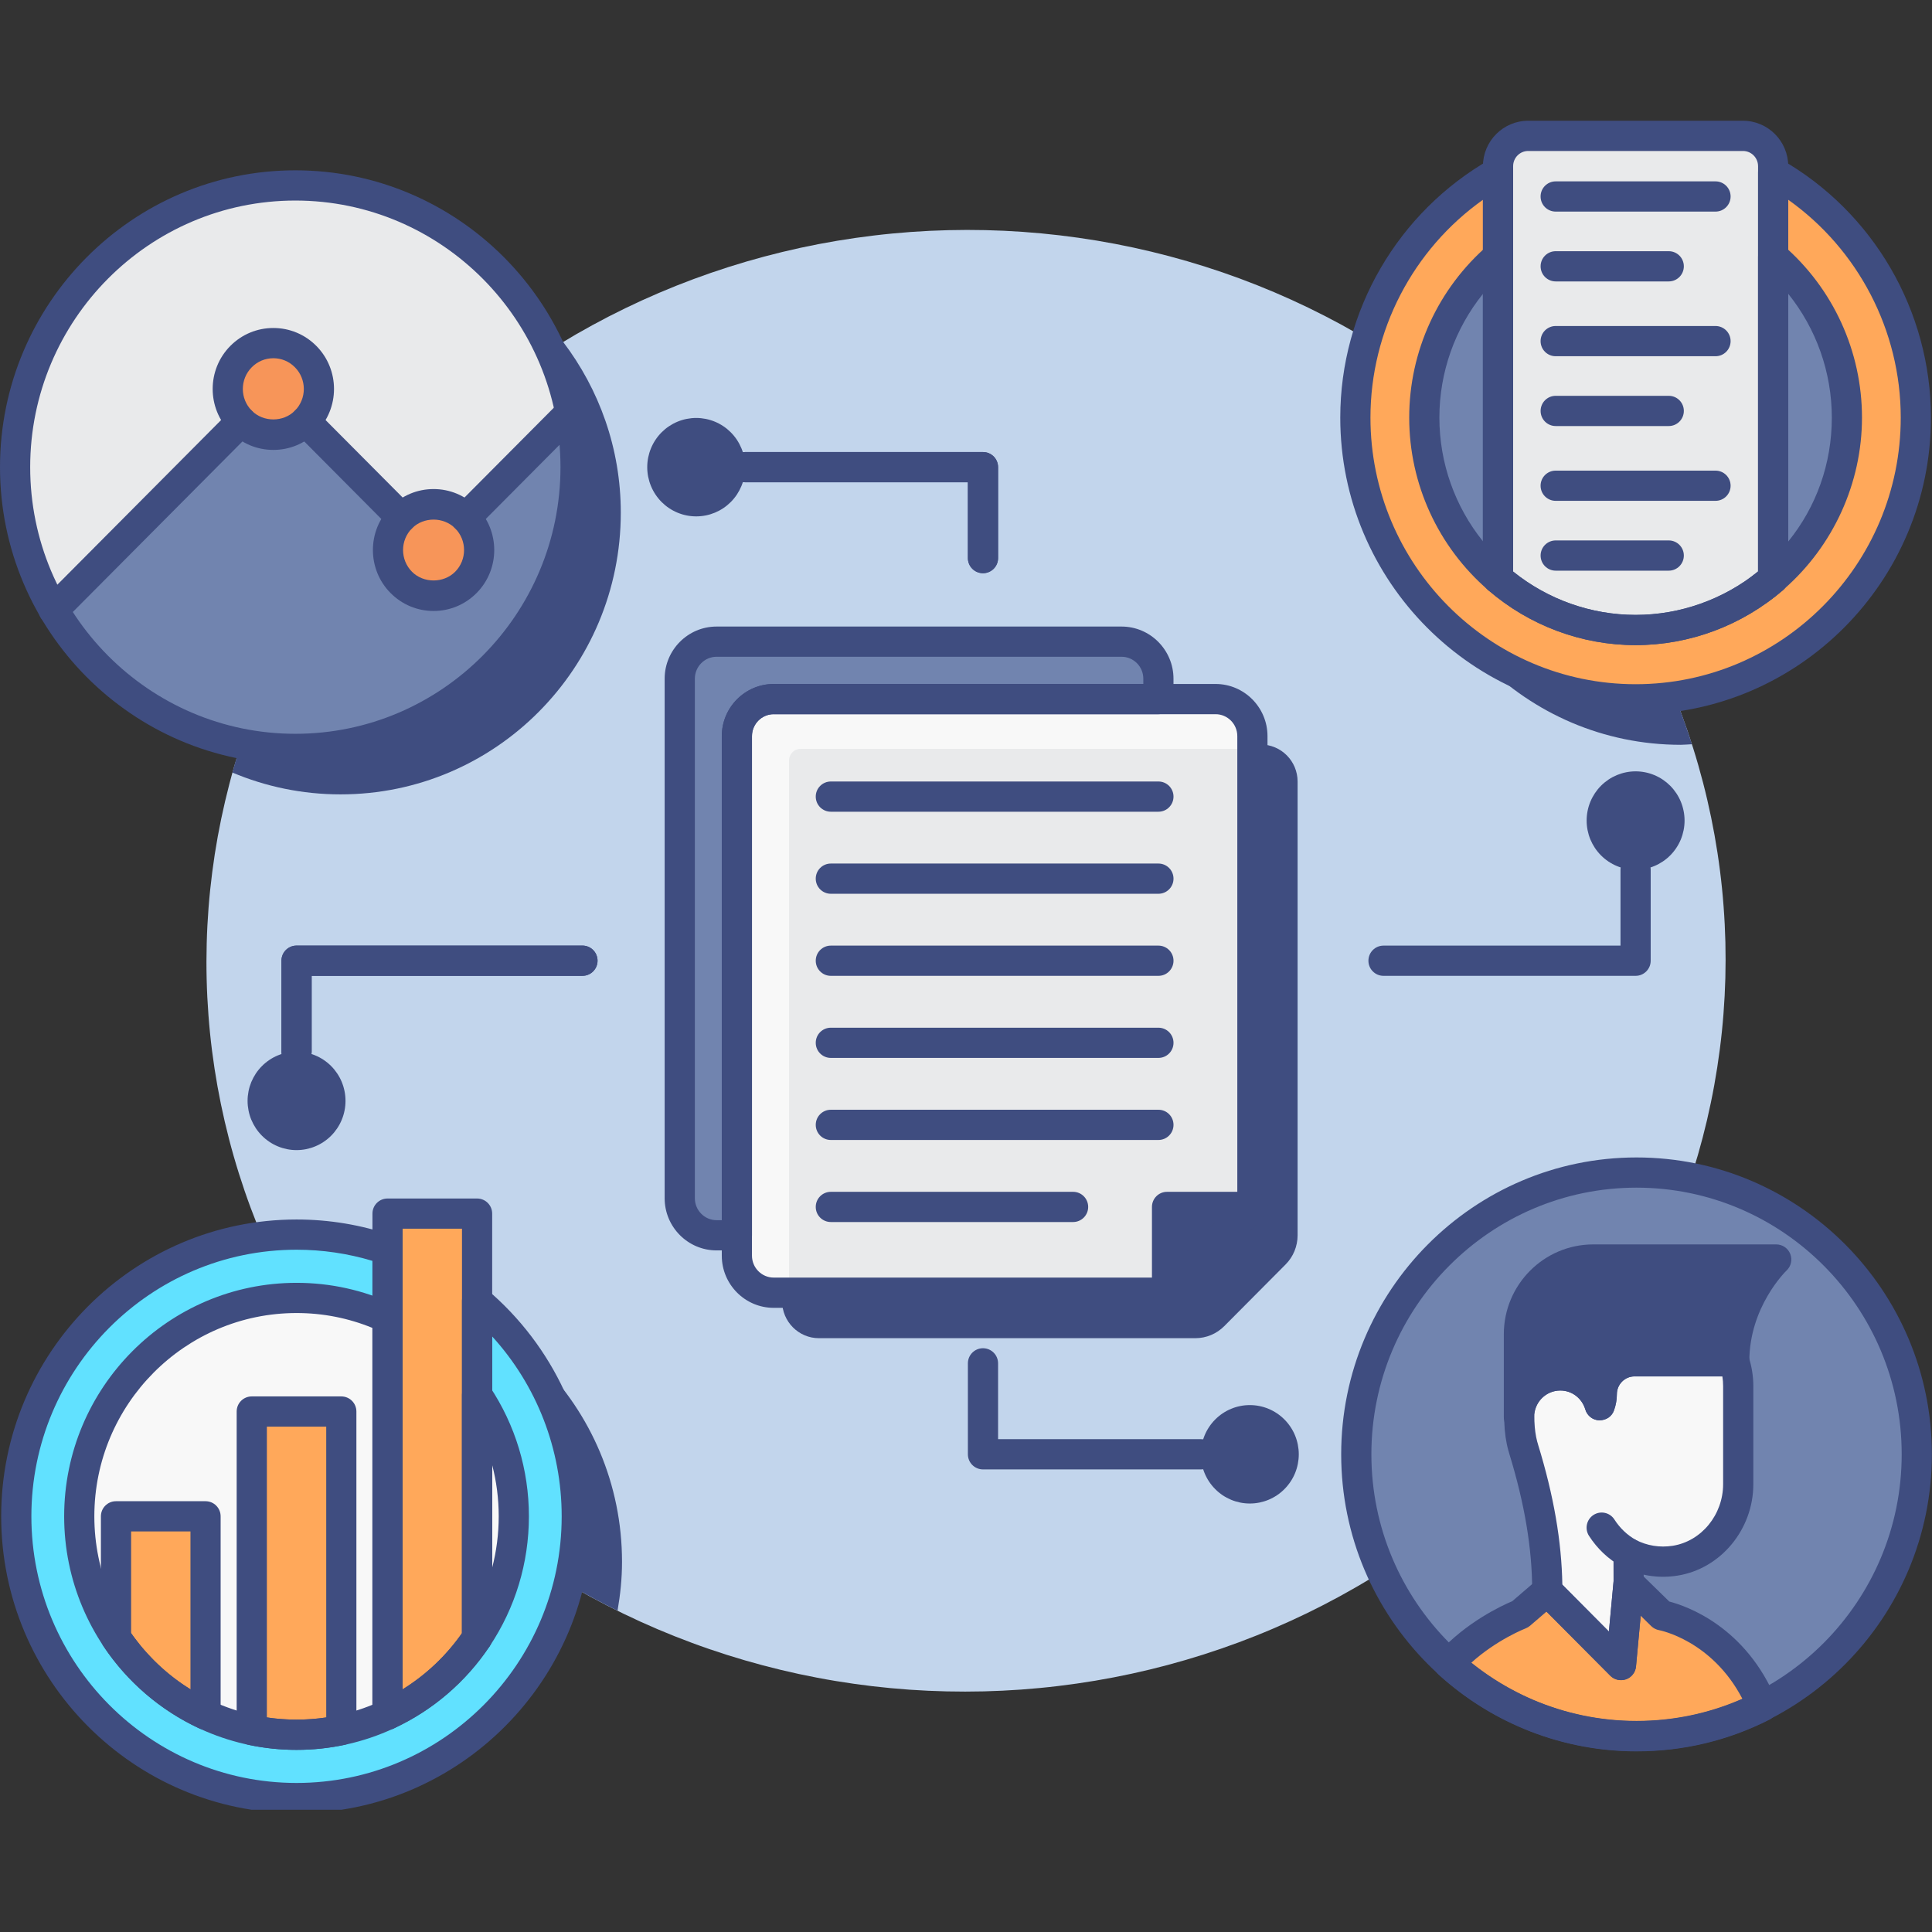 <svg xmlns="http://www.w3.org/2000/svg" xmlns:xlink="http://www.w3.org/1999/xlink" width="500" zoomAndPan="magnify" viewBox="0 0 375 375" height="500" preserveAspectRatio="xMidYMid meet" version="1.0"><rect x="0" y="0" width="375" height="375" fill="#333333" stroke="none"/><defs><clipPath id="5968c23cc5"><path d="M 110.211 100.906 L 260.211 100.906 L 260.211 250.906 L 110.211 250.906 Z M 110.211 100.906 " clip-rule="nonzero"/></clipPath><clipPath id="b9bada417f"><path d="M 287 23.523 L 348 23.523 L 348 126 L 287 126 Z M 287 23.523 " clip-rule="nonzero"/></clipPath><clipPath id="5a0c27e1fe"><path d="M 0 236 L 115 236 L 115 351.273 L 0 351.273 Z M 0 236 " clip-rule="nonzero"/></clipPath></defs><g clip-path="url(#5968c23cc5)"><path fill="#000000" d="M 185.211 100.906 C 143.828 100.906 110.211 134.527 110.211 175.906 C 110.211 217.285 143.828 250.906 185.211 250.906 C 226.59 250.906 260.211 217.285 260.211 175.906 C 260.211 134.527 226.59 100.906 185.211 100.906 Z M 185.211 104.168 C 224.871 104.168 256.949 136.246 256.949 175.906 C 256.949 215.57 224.871 247.645 185.211 247.645 C 145.547 247.645 113.473 215.57 113.473 175.906 C 113.473 136.246 145.547 104.168 185.211 104.168 Z M 185.211 104.168 " fill-opacity="1" fill-rule="nonzero"/></g><path fill="#c2d5ec" d="M 334.898 182.871 C 334.953 185.191 334.949 187.512 334.891 189.832 C 334.828 192.152 334.707 194.473 334.527 196.789 C 334.348 199.102 334.109 201.414 333.809 203.715 C 333.512 206.02 333.156 208.316 332.742 210.605 C 332.328 212.895 331.852 215.168 331.324 217.434 C 330.793 219.699 330.203 221.953 329.559 224.191 C 328.91 226.43 328.207 228.648 327.449 230.855 C 326.691 233.059 325.875 235.246 325.004 237.414 C 324.133 239.578 323.207 241.723 322.23 243.848 C 321.25 245.973 320.215 248.07 319.129 250.145 C 318.039 252.219 316.902 254.266 315.711 256.289 C 314.52 258.309 313.277 260.301 311.984 262.262 C 310.691 264.227 309.348 266.156 307.957 268.055 C 306.566 269.957 305.129 271.82 303.641 273.652 C 302.156 275.484 300.621 277.281 299.043 279.039 C 297.465 280.797 295.844 282.52 294.18 284.203 C 292.516 285.887 290.805 287.527 289.059 289.129 C 287.309 290.73 285.52 292.293 283.691 293.809 C 281.863 295.328 279.996 296.801 278.094 298.23 C 276.188 299.664 274.25 301.047 272.277 302.387 C 270.301 303.723 268.293 305.016 266.254 306.258 C 264.215 307.504 262.145 308.699 260.043 309.844 C 257.945 310.988 255.816 312.086 253.66 313.133 C 251.504 314.176 249.32 315.172 247.113 316.113 C 244.906 317.059 242.676 317.949 240.426 318.785 C 238.172 319.621 235.902 320.406 233.609 321.137 C 231.316 321.867 229.008 322.543 226.684 323.164 C 224.355 323.785 222.016 324.352 219.66 324.863 C 217.309 325.371 214.941 325.828 212.562 326.227 C 210.184 326.625 207.797 326.969 205.402 327.254 C 203.008 327.543 200.609 327.77 198.203 327.945 C 195.797 328.117 193.387 328.234 190.973 328.293 C 188.562 328.352 186.148 328.352 183.738 328.297 C 181.324 328.242 178.914 328.133 176.508 327.965 C 174.105 327.793 171.703 327.57 169.309 327.289 C 166.914 327.004 164.527 326.668 162.152 326.273 C 159.773 325.879 157.41 325.426 155.055 324.922 C 152.703 324.414 150.363 323.852 148.039 323.234 C 145.715 322.617 143.406 321.945 141.117 321.219 C 138.824 320.492 136.555 319.715 134.305 318.879 C 132.055 318.047 129.828 317.16 127.621 316.223 C 125.418 315.285 123.238 314.293 121.082 313.25 C 118.93 312.211 116.805 311.117 114.703 309.977 C 112.605 308.832 110.539 307.641 108.504 306.402 C 106.465 305.16 104.461 303.875 102.488 302.539 C 100.52 301.203 98.582 299.824 96.68 298.395 C 94.781 296.969 92.918 295.5 91.094 293.984 C 89.266 292.469 87.48 290.914 85.734 289.312 C 83.988 287.715 82.285 286.074 80.625 284.395 C 78.961 282.715 77.344 280.996 75.77 279.238 C 74.195 277.484 72.668 275.691 71.184 273.863 C 69.703 272.031 68.266 270.172 66.879 268.273 C 65.492 266.375 64.152 264.449 62.863 262.488 C 61.578 260.527 60.34 258.539 59.152 256.52 C 57.965 254.5 56.828 252.453 55.746 250.383 C 54.664 248.309 53.633 246.211 52.66 244.09 C 51.684 241.969 50.762 239.824 49.898 237.66 C 49.031 235.496 48.219 233.312 47.465 231.105 C 46.711 228.902 46.012 226.684 45.371 224.445 C 44.73 222.211 44.148 219.957 43.621 217.695 C 43.094 215.43 42.625 213.152 42.215 210.867 C 41.805 208.578 41.453 206.285 41.16 203.98 C 40.867 201.676 40.633 199.367 40.461 197.051 C 40.285 194.738 40.168 192.418 40.113 190.098 C 40.055 187.777 40.059 185.457 40.121 183.137 C 40.18 180.816 40.301 178.496 40.48 176.18 C 40.66 173.867 40.902 171.555 41.199 169.25 C 41.496 166.945 41.852 164.652 42.266 162.363 C 42.684 160.074 43.156 157.801 43.688 155.535 C 44.219 153.27 44.805 151.016 45.453 148.777 C 46.098 146.539 46.801 144.316 47.559 142.113 C 48.316 139.91 49.133 137.723 50.004 135.555 C 50.875 133.391 51.801 131.242 52.781 129.121 C 53.762 126.996 54.793 124.898 55.879 122.824 C 56.969 120.75 58.105 118.703 59.297 116.68 C 60.488 114.66 61.73 112.668 63.023 110.703 C 64.316 108.742 65.66 106.812 67.051 104.914 C 68.441 103.012 69.883 101.148 71.367 99.316 C 72.855 97.484 74.387 95.688 75.965 93.93 C 77.543 92.172 79.164 90.449 80.828 88.766 C 82.496 87.082 84.203 85.441 85.949 83.84 C 87.699 82.234 89.488 80.676 91.316 79.156 C 93.145 77.641 95.012 76.164 96.918 74.734 C 98.82 73.305 100.758 71.922 102.734 70.582 C 104.707 69.246 106.715 67.953 108.754 66.711 C 110.793 65.465 112.863 64.27 114.965 63.125 C 117.066 61.977 119.195 60.883 121.352 59.836 C 123.508 58.789 125.688 57.797 127.895 56.855 C 130.102 55.91 132.332 55.02 134.582 54.184 C 136.836 53.348 139.105 52.562 141.398 51.832 C 143.691 51.102 146 50.426 148.324 49.805 C 150.652 49.184 152.992 48.617 155.348 48.105 C 157.703 47.594 160.066 47.141 162.445 46.742 C 164.824 46.344 167.211 46 169.605 45.715 C 172 45.426 174.402 45.199 176.809 45.023 C 179.215 44.852 181.621 44.734 184.035 44.676 C 186.445 44.617 188.859 44.613 191.27 44.668 C 193.684 44.723 196.094 44.836 198.5 45.004 C 200.906 45.172 203.305 45.398 205.699 45.68 C 208.094 45.965 210.48 46.301 212.855 46.695 C 215.234 47.09 217.598 47.543 219.953 48.047 C 222.305 48.555 224.645 49.117 226.969 49.734 C 229.297 50.352 231.602 51.023 233.895 51.75 C 236.184 52.473 238.453 53.254 240.703 54.086 C 242.953 54.922 245.18 55.809 247.387 56.746 C 249.59 57.684 251.77 58.676 253.926 59.719 C 256.078 60.758 258.207 61.852 260.305 62.992 C 262.402 64.137 264.469 65.328 266.508 66.566 C 268.543 67.809 270.547 69.094 272.52 70.43 C 274.492 71.766 276.426 73.145 278.328 74.574 C 280.227 76 282.09 77.469 283.918 78.984 C 285.742 80.5 287.527 82.055 289.273 83.656 C 291.02 85.254 292.723 86.895 294.387 88.574 C 296.047 90.254 297.664 91.973 299.238 93.727 C 300.812 95.484 302.34 97.277 303.824 99.105 C 305.309 100.934 306.742 102.797 308.129 104.695 C 309.516 106.59 310.855 108.52 312.145 110.48 C 313.434 112.441 314.672 114.43 315.855 116.449 C 317.043 118.469 318.18 120.516 319.262 122.586 C 320.344 124.66 321.375 126.758 322.348 128.879 C 323.324 131 324.246 133.141 325.113 135.309 C 325.977 137.473 326.789 139.656 327.543 141.859 C 328.297 144.066 328.996 146.285 329.637 148.523 C 330.277 150.758 330.863 153.008 331.387 155.273 C 331.914 157.539 332.383 159.816 332.793 162.102 C 333.203 164.391 333.555 166.684 333.848 168.988 C 334.141 171.293 334.375 173.602 334.547 175.918 C 334.723 178.23 334.84 180.551 334.898 182.871 Z M 334.898 182.871 " fill-opacity="1" fill-rule="nonzero"/><path fill="#3f4d80" d="M 45.105 149.953 C 51.566 152.676 58.656 154.188 66.102 154.188 C 96.148 154.188 120.496 129.703 120.496 99.504 C 120.496 87.023 116.289 75.555 109.293 66.352 C 98.852 72.664 89.059 80.34 80.215 89.391 C 62.887 107.117 51.211 127.992 45.105 149.953 Z M 45.105 149.953 " fill-opacity="1" fill-rule="nonzero"/><path fill="#3f4d80" d="M 66.336 248.465 C 62.562 248.465 58.883 248.852 55.32 249.586 C 62.887 264.301 73.242 277.996 86.398 289.902 C 96.652 299.18 107.941 306.727 119.863 312.637 C 120.402 309.551 120.734 306.391 120.734 303.148 C 120.73 272.945 96.379 248.465 66.336 248.465 Z M 66.336 248.465 " fill-opacity="1" fill-rule="nonzero"/><path fill="#3f4d80" d="M 328.398 144.453 C 321.145 121.746 307.891 100.484 288.629 83.055 C 284.227 79.07 279.613 75.434 274.863 72.074 C 272.949 77.664 271.855 83.637 271.855 89.883 C 271.855 120.082 296.207 144.566 326.25 144.566 C 326.973 144.562 327.68 144.484 328.398 144.453 Z M 328.398 144.453 " fill-opacity="1" fill-rule="nonzero"/><path fill="#3f4d80" d="M 244.715 144.512 L 233.629 144.512 L 233.629 140.559 C 233.629 136.59 230.426 133.367 226.473 133.367 L 147.871 133.367 C 143.918 133.367 140.715 136.59 140.715 140.559 L 140.715 241.402 C 140.715 245.375 143.918 248.594 147.871 248.594 L 151.805 248.594 L 151.805 252.547 C 151.805 256.52 155.008 259.742 158.957 259.742 L 232.008 259.742 C 234.117 259.742 236.141 258.898 237.633 257.398 L 249.535 245.43 C 251.027 243.93 251.863 241.895 251.863 239.773 L 251.863 151.703 C 251.867 147.734 248.664 144.512 244.715 144.512 Z M 244.715 144.512 " fill-opacity="1" fill-rule="nonzero"/><path fill="#e9eaeb" d="M 53.059 75.5 L 84.156 106.762 C 84.156 106.762 97.426 93.422 110.684 80.094 C 105.777 54.957 83.762 35.992 57.324 35.992 C 27.285 35.992 2.93 60.477 2.93 90.676 C 2.93 100.777 5.652 110.258 10.402 118.379 Z M 53.059 75.5 " fill-opacity="1" fill-rule="nonzero"/><path fill="#7184af" d="M 84.156 106.762 L 53.059 75.5 L 10.402 118.375 C 19.859 134.535 37.332 145.359 57.328 145.359 C 87.371 145.359 111.723 120.879 111.723 90.676 C 111.723 87.055 111.355 83.52 110.684 80.094 C 97.426 93.418 84.156 106.762 84.156 106.762 Z M 84.156 106.762 " fill-opacity="1" fill-rule="nonzero"/><path fill="#f79559" d="M 61.906 75.5 C 61.906 76.082 61.852 76.66 61.738 77.234 C 61.625 77.809 61.457 78.363 61.234 78.902 C 61.012 79.441 60.738 79.957 60.414 80.441 C 60.094 80.926 59.727 81.375 59.316 81.789 C 58.902 82.203 58.457 82.57 57.973 82.895 C 57.492 83.219 56.98 83.492 56.445 83.719 C 55.906 83.941 55.352 84.109 54.785 84.223 C 54.215 84.336 53.637 84.395 53.059 84.395 C 52.477 84.395 51.898 84.336 51.328 84.223 C 50.762 84.109 50.207 83.941 49.668 83.719 C 49.133 83.492 48.621 83.219 48.141 82.895 C 47.656 82.57 47.211 82.203 46.797 81.789 C 46.387 81.375 46.02 80.926 45.699 80.441 C 45.375 79.957 45.102 79.441 44.879 78.902 C 44.656 78.363 44.488 77.809 44.375 77.234 C 44.262 76.66 44.207 76.082 44.207 75.5 C 44.207 74.914 44.262 74.336 44.375 73.762 C 44.488 73.191 44.656 72.633 44.879 72.094 C 45.102 71.555 45.375 71.043 45.699 70.555 C 46.02 70.07 46.387 69.621 46.797 69.207 C 47.211 68.797 47.656 68.426 48.141 68.102 C 48.621 67.777 49.133 67.504 49.668 67.281 C 50.207 67.055 50.762 66.887 51.328 66.773 C 51.898 66.66 52.477 66.602 53.059 66.602 C 53.637 66.602 54.215 66.66 54.785 66.773 C 55.352 66.887 55.906 67.055 56.445 67.281 C 56.98 67.504 57.492 67.777 57.973 68.102 C 58.457 68.426 58.902 68.797 59.316 69.207 C 59.727 69.621 60.094 70.07 60.414 70.555 C 60.738 71.043 61.012 71.555 61.234 72.094 C 61.457 72.633 61.625 73.191 61.738 73.762 C 61.852 74.336 61.906 74.914 61.906 75.5 Z M 61.906 75.5 " fill-opacity="1" fill-rule="nonzero"/><path fill="#f79559" d="M 93.004 106.758 C 93.004 107.344 92.949 107.922 92.836 108.496 C 92.723 109.066 92.555 109.625 92.332 110.164 C 92.109 110.703 91.836 111.215 91.516 111.703 C 91.191 112.188 90.824 112.637 90.414 113.051 C 90.004 113.461 89.555 113.832 89.074 114.156 C 88.59 114.48 88.078 114.754 87.543 114.977 C 87.004 115.203 86.453 115.371 85.883 115.484 C 85.312 115.598 84.738 115.656 84.156 115.656 C 83.574 115.656 83 115.598 82.43 115.484 C 81.859 115.371 81.305 115.203 80.77 114.977 C 80.23 114.754 79.723 114.48 79.238 114.156 C 78.754 113.832 78.309 113.461 77.898 113.051 C 77.484 112.637 77.117 112.188 76.797 111.703 C 76.473 111.215 76.199 110.703 75.977 110.164 C 75.758 109.625 75.59 109.066 75.477 108.496 C 75.363 107.922 75.305 107.344 75.305 106.758 C 75.305 106.176 75.363 105.598 75.477 105.023 C 75.59 104.449 75.758 103.895 75.977 103.355 C 76.199 102.816 76.473 102.301 76.797 101.816 C 77.117 101.332 77.484 100.883 77.898 100.469 C 78.309 100.055 78.754 99.688 79.238 99.363 C 79.723 99.039 80.23 98.766 80.77 98.539 C 81.305 98.316 81.859 98.148 82.43 98.035 C 83 97.922 83.574 97.863 84.156 97.863 C 84.738 97.863 85.312 97.922 85.883 98.035 C 86.453 98.148 87.004 98.316 87.543 98.539 C 88.078 98.766 88.59 99.039 89.074 99.363 C 89.555 99.688 90.004 100.055 90.414 100.469 C 90.824 100.883 91.191 101.332 91.516 101.816 C 91.836 102.301 92.109 102.816 92.332 103.355 C 92.555 103.895 92.723 104.449 92.836 105.023 C 92.949 105.598 93.004 106.176 93.004 106.758 Z M 93.004 106.758 " fill-opacity="1" fill-rule="nonzero"/><path fill="#7184af" d="M 143.027 142.883 C 143.027 138.91 146.23 135.691 150.18 135.691 L 224.852 135.691 L 224.852 131.738 C 224.852 127.766 221.648 124.547 217.695 124.547 L 139.094 124.547 C 135.141 124.547 131.938 127.766 131.938 131.738 L 131.938 232.582 C 131.938 236.551 135.141 239.773 139.094 239.773 L 143.027 239.773 Z M 143.027 142.883 " fill-opacity="1" fill-rule="nonzero"/><path fill="#e9eaeb" d="M 226.523 250.914 L 150.18 250.914 C 146.227 250.914 143.023 247.695 143.023 243.723 L 143.023 142.883 C 143.023 138.91 146.227 135.691 150.18 135.691 L 235.934 135.691 C 239.887 135.691 243.086 138.91 243.086 142.883 L 243.086 234.266 Z M 226.523 250.914 " fill-opacity="1" fill-rule="nonzero"/><path fill="#f8f8f8" d="M 243.082 142.879 L 243.082 145.352 L 155.383 145.352 C 154.152 145.352 153.16 146.352 153.16 147.617 L 153.16 250.926 L 150.176 250.926 C 146.227 250.926 143.035 247.691 143.035 243.719 L 143.035 142.879 C 143.035 138.906 146.227 135.703 150.176 135.703 L 235.941 135.703 C 239.895 135.703 243.082 138.906 243.082 142.879 Z M 243.082 142.879 " fill-opacity="1" fill-rule="nonzero"/><path fill="#3f4d80" d="M 226.523 234.266 L 243.086 234.266 L 226.523 250.914 Z M 226.523 234.266 " fill-opacity="1" fill-rule="nonzero"/><path fill="#3f4d80" d="M 326.973 159.273 C 326.973 159.898 326.914 160.52 326.789 161.137 C 326.668 161.75 326.488 162.348 326.25 162.93 C 326.012 163.508 325.719 164.059 325.371 164.578 C 325.023 165.102 324.633 165.582 324.191 166.027 C 323.75 166.469 323.27 166.867 322.75 167.215 C 322.23 167.562 321.684 167.859 321.105 168.098 C 320.531 168.34 319.938 168.52 319.324 168.641 C 318.711 168.766 318.094 168.824 317.469 168.824 C 316.844 168.824 316.227 168.766 315.617 168.641 C 315.004 168.52 314.41 168.34 313.832 168.098 C 313.258 167.859 312.707 167.562 312.191 167.215 C 311.672 166.867 311.191 166.469 310.75 166.027 C 310.309 165.582 309.914 165.102 309.566 164.578 C 309.223 164.059 308.93 163.508 308.688 162.93 C 308.449 162.348 308.27 161.75 308.148 161.137 C 308.027 160.52 307.965 159.898 307.965 159.273 C 307.965 158.645 308.027 158.023 308.148 157.41 C 308.27 156.793 308.449 156.195 308.688 155.617 C 308.93 155.035 309.223 154.488 309.566 153.965 C 309.914 153.445 310.309 152.961 310.75 152.516 C 311.191 152.074 311.672 151.68 312.191 151.328 C 312.707 150.98 313.258 150.688 313.832 150.445 C 314.41 150.207 315.004 150.023 315.617 149.902 C 316.227 149.781 316.844 149.719 317.469 149.719 C 318.094 149.719 318.711 149.781 319.324 149.902 C 319.938 150.023 320.531 150.207 321.105 150.445 C 321.684 150.688 322.23 150.98 322.75 151.328 C 323.27 151.68 323.75 152.074 324.191 152.516 C 324.633 152.961 325.023 153.445 325.371 153.965 C 325.719 154.488 326.012 155.035 326.25 155.617 C 326.488 156.195 326.668 156.793 326.789 157.41 C 326.914 158.023 326.973 158.645 326.973 159.273 Z M 326.973 159.273 " fill-opacity="1" fill-rule="nonzero"/><path fill="#3f4d80" d="M 67.062 213.68 C 67.062 214.309 67.004 214.93 66.879 215.543 C 66.758 216.16 66.578 216.758 66.34 217.336 C 66.102 217.914 65.809 218.465 65.461 218.988 C 65.113 219.508 64.723 219.992 64.281 220.434 C 63.84 220.879 63.359 221.273 62.84 221.621 C 62.32 221.973 61.773 222.266 61.195 222.504 C 60.621 222.746 60.027 222.926 59.414 223.051 C 58.801 223.172 58.184 223.234 57.559 223.234 C 56.934 223.234 56.316 223.172 55.707 223.051 C 55.094 222.926 54.5 222.746 53.922 222.504 C 53.348 222.266 52.797 221.973 52.281 221.621 C 51.762 221.273 51.281 220.879 50.84 220.434 C 50.398 219.992 50.004 219.508 49.656 218.988 C 49.312 218.465 49.02 217.914 48.777 217.336 C 48.539 216.758 48.359 216.16 48.238 215.543 C 48.117 214.93 48.055 214.309 48.055 213.68 C 48.055 213.055 48.117 212.43 48.238 211.816 C 48.359 211.199 48.539 210.605 48.777 210.023 C 49.02 209.445 49.312 208.895 49.656 208.371 C 50.004 207.852 50.398 207.367 50.84 206.926 C 51.281 206.48 51.762 206.086 52.281 205.738 C 52.797 205.387 53.348 205.094 53.922 204.855 C 54.5 204.613 55.094 204.434 55.707 204.312 C 56.316 204.188 56.934 204.129 57.559 204.129 C 58.184 204.129 58.801 204.188 59.414 204.312 C 60.027 204.434 60.621 204.613 61.195 204.855 C 61.773 205.094 62.32 205.387 62.84 205.738 C 63.359 206.086 63.84 206.48 64.281 206.926 C 64.723 207.367 65.113 207.852 65.461 208.371 C 65.809 208.895 66.102 209.445 66.34 210.023 C 66.578 210.605 66.758 211.199 66.879 211.816 C 67.004 212.43 67.062 213.055 67.062 213.68 Z M 67.062 213.68 " fill-opacity="1" fill-rule="nonzero"/><path fill="#3f4d80" d="M 144.637 90.676 C 144.637 91.305 144.574 91.926 144.453 92.539 C 144.332 93.156 144.152 93.754 143.914 94.332 C 143.672 94.914 143.379 95.465 143.035 95.984 C 142.688 96.508 142.293 96.988 141.852 97.434 C 141.41 97.875 140.93 98.273 140.41 98.621 C 139.895 98.969 139.344 99.262 138.77 99.504 C 138.191 99.742 137.598 99.926 136.984 100.047 C 136.375 100.168 135.754 100.23 135.133 100.23 C 134.508 100.23 133.891 100.168 133.277 100.047 C 132.664 99.926 132.07 99.742 131.496 99.504 C 130.918 99.262 130.371 98.969 129.852 98.621 C 129.332 98.273 128.852 97.875 128.41 97.434 C 127.969 96.988 127.578 96.508 127.23 95.984 C 126.883 95.465 126.59 94.914 126.352 94.332 C 126.113 93.754 125.934 93.156 125.809 92.539 C 125.688 91.926 125.629 91.305 125.629 90.676 C 125.629 90.051 125.688 89.43 125.809 88.812 C 125.934 88.199 126.113 87.602 126.352 87.023 C 126.59 86.441 126.883 85.891 127.23 85.371 C 127.578 84.848 127.969 84.367 128.41 83.922 C 128.852 83.48 129.332 83.082 129.852 82.734 C 130.371 82.387 130.918 82.09 131.496 81.852 C 132.07 81.613 132.664 81.43 133.277 81.309 C 133.891 81.188 134.508 81.125 135.133 81.125 C 135.754 81.125 136.375 81.188 136.984 81.309 C 137.598 81.43 138.191 81.613 138.77 81.852 C 139.344 82.09 139.895 82.387 140.41 82.734 C 140.93 83.082 141.41 83.48 141.852 83.922 C 142.293 84.367 142.688 84.848 143.035 85.371 C 143.379 85.891 143.672 86.441 143.914 87.023 C 144.152 87.602 144.332 88.199 144.453 88.812 C 144.574 89.43 144.637 90.051 144.637 90.676 Z M 144.637 90.676 " fill-opacity="1" fill-rule="nonzero"/><path fill="#3f4d80" d="M 252.094 282.277 C 252.094 282.906 252.031 283.527 251.91 284.141 C 251.789 284.758 251.609 285.355 251.371 285.934 C 251.133 286.512 250.84 287.062 250.492 287.586 C 250.145 288.105 249.75 288.59 249.309 289.031 C 248.867 289.477 248.391 289.871 247.871 290.223 C 247.352 290.57 246.805 290.863 246.227 291.105 C 245.648 291.344 245.055 291.523 244.445 291.648 C 243.832 291.77 243.215 291.832 242.59 291.832 C 241.965 291.832 241.348 291.77 240.734 291.648 C 240.125 291.523 239.531 291.344 238.953 291.105 C 238.375 290.863 237.828 290.57 237.309 290.223 C 236.789 289.871 236.312 289.477 235.871 289.031 C 235.43 288.59 235.035 288.105 234.688 287.586 C 234.34 287.062 234.047 286.512 233.809 285.934 C 233.57 285.355 233.391 284.758 233.27 284.141 C 233.148 283.527 233.086 282.906 233.086 282.277 C 233.086 281.652 233.148 281.031 233.27 280.414 C 233.391 279.801 233.57 279.203 233.809 278.621 C 234.047 278.043 234.34 277.492 234.688 276.969 C 235.035 276.449 235.43 275.965 235.871 275.523 C 236.312 275.078 236.789 274.684 237.309 274.336 C 237.828 273.988 238.375 273.691 238.953 273.453 C 239.531 273.211 240.125 273.031 240.734 272.91 C 241.348 272.785 241.965 272.727 242.59 272.727 C 243.215 272.727 243.832 272.785 244.445 272.91 C 245.055 273.031 245.648 273.211 246.227 273.453 C 246.805 273.691 247.352 273.988 247.871 274.336 C 248.391 274.684 248.867 275.078 249.309 275.523 C 249.75 275.965 250.145 276.449 250.492 276.969 C 250.84 277.492 251.133 278.043 251.371 278.621 C 251.609 279.203 251.789 279.801 251.91 280.414 C 252.031 281.031 252.094 281.652 252.094 282.277 Z M 252.094 282.277 " fill-opacity="1" fill-rule="nonzero"/><path fill="#7184af" d="M 372.07 282.301 C 372.07 284.094 371.984 285.879 371.809 287.664 C 371.633 289.445 371.371 291.219 371.023 292.973 C 370.676 294.73 370.246 296.469 369.727 298.184 C 369.211 299.898 368.609 301.582 367.926 303.238 C 367.246 304.891 366.484 306.512 365.645 308.09 C 364.805 309.672 363.891 311.207 362.898 312.695 C 361.91 314.184 360.848 315.621 359.719 317.008 C 358.586 318.391 357.391 319.719 356.129 320.984 C 354.871 322.254 353.551 323.453 352.172 324.59 C 350.797 325.727 349.367 326.793 347.883 327.789 C 346.402 328.785 344.875 329.703 343.301 330.547 C 341.73 331.395 340.121 332.16 338.477 332.844 C 336.828 333.531 335.152 334.133 333.445 334.652 C 331.742 335.172 330.016 335.609 328.266 335.957 C 326.516 336.309 324.758 336.57 322.984 336.746 C 321.207 336.922 319.43 337.008 317.648 337.008 C 315.867 337.008 314.09 336.922 312.312 336.746 C 310.539 336.57 308.781 336.309 307.031 335.957 C 305.281 335.609 303.555 335.172 301.852 334.652 C 300.145 334.133 298.469 333.531 296.82 332.844 C 295.176 332.16 293.566 331.395 291.992 330.547 C 290.422 329.703 288.895 328.785 287.414 327.789 C 285.93 326.793 284.5 325.727 283.125 324.59 C 281.746 323.453 280.426 322.254 279.168 320.984 C 277.906 319.719 276.711 318.391 275.578 317.008 C 274.449 315.621 273.387 314.184 272.398 312.695 C 271.406 311.207 270.492 309.672 269.652 308.09 C 268.812 306.512 268.051 304.891 267.367 303.238 C 266.688 301.582 266.086 299.898 265.57 298.184 C 265.051 296.469 264.621 294.73 264.273 292.973 C 263.926 291.219 263.664 289.445 263.488 287.664 C 263.312 285.879 263.227 284.094 263.227 282.301 C 263.227 280.508 263.312 278.723 263.488 276.938 C 263.664 275.156 263.926 273.387 264.273 271.629 C 264.621 269.871 265.051 268.137 265.57 266.422 C 266.086 264.707 266.688 263.02 267.367 261.367 C 268.051 259.711 268.812 258.094 269.652 256.512 C 270.492 254.934 271.406 253.398 272.398 251.906 C 273.387 250.418 274.449 248.98 275.578 247.594 C 276.711 246.211 277.906 244.883 279.168 243.617 C 280.426 242.352 281.746 241.148 283.125 240.012 C 284.5 238.875 285.93 237.809 287.414 236.812 C 288.895 235.82 290.422 234.898 291.992 234.055 C 293.566 233.211 295.176 232.445 296.82 231.758 C 298.469 231.074 300.145 230.469 301.852 229.949 C 303.555 229.43 305.281 228.996 307.031 228.645 C 308.781 228.297 310.539 228.035 312.312 227.859 C 314.09 227.684 315.867 227.594 317.648 227.594 C 319.43 227.594 321.207 227.684 322.984 227.859 C 324.758 228.035 326.516 228.297 328.266 228.645 C 330.016 228.996 331.742 229.43 333.445 229.949 C 335.152 230.469 336.828 231.074 338.477 231.758 C 340.121 232.445 341.73 233.211 343.301 234.055 C 344.875 234.898 346.402 235.82 347.883 236.812 C 349.367 237.809 350.797 238.875 352.172 240.012 C 353.551 241.148 354.871 242.352 356.129 243.617 C 357.391 244.883 358.586 246.211 359.719 247.594 C 360.848 248.98 361.91 250.418 362.898 251.906 C 363.891 253.398 364.805 254.934 365.645 256.512 C 366.484 258.094 367.246 259.711 367.926 261.367 C 368.609 263.02 369.211 264.707 369.727 266.422 C 370.246 268.137 370.676 269.871 371.023 271.629 C 371.371 273.387 371.633 275.156 371.809 276.938 C 371.984 278.723 372.07 280.508 372.07 282.301 Z M 372.07 282.301 " fill-opacity="1" fill-rule="nonzero"/><path fill="#f8f8f8" d="M 317.266 264.223 C 313.75 264.223 310.902 267.086 310.902 270.617 C 310.902 271.359 310.766 272.078 310.527 272.754 C 309.543 269.414 306.5 266.961 302.859 266.961 C 298.691 266.961 295.305 270.164 294.906 274.246 L 294.906 275.832 C 294.965 277.555 295.176 279.242 295.625 280.836 L 295.633 280.836 C 295.676 280.992 295.715 281.152 295.762 281.309 C 298.504 290.25 300.332 299.453 300.332 308.812 L 314.629 323.188 L 316.109 307.238 L 316.109 301.469 C 318.754 302.844 321.859 303.453 325.141 302.93 C 332.285 301.797 337.395 295.34 337.395 288.066 L 337.395 269.051 C 337.395 267.359 337.113 265.742 336.613 264.219 L 317.266 264.219 Z M 317.266 264.223 " fill-opacity="1" fill-rule="nonzero"/><path fill="#ffa85a" d="M 322.543 313.527 L 316.105 307.234 L 314.625 323.184 L 300.324 308.809 L 295.062 313.336 C 295.062 313.336 287.176 316.336 281.25 322.918 C 290.895 331.66 303.641 337.012 317.645 337.012 C 326.441 337.012 334.742 334.91 342.094 331.188 C 335.781 315.891 322.543 313.527 322.543 313.527 Z M 322.543 313.527 " fill-opacity="1" fill-rule="nonzero"/><path fill="#3f4d80" d="M 344.762 244.473 L 309.25 244.473 C 301.281 244.473 294.82 250.965 294.82 258.977 L 294.82 275.039 C 294.82 270.578 298.418 266.961 302.855 266.961 C 306.496 266.961 309.539 269.414 310.523 272.754 C 310.762 272.078 310.902 271.359 310.902 270.617 C 310.902 267.086 313.75 264.223 317.262 264.223 L 336.605 264.223 C 336.609 252.098 344.762 244.473 344.762 244.473 Z M 344.762 244.473 " fill-opacity="1" fill-rule="nonzero"/><path fill="#ffa85a" d="M 344.168 33.441 L 344.168 112.312 C 336.988 118.516 327.672 122.285 317.465 122.285 C 307.258 122.285 297.941 118.516 290.766 112.312 L 290.766 33.441 C 274.242 42.828 263.066 60.617 263.066 81.055 C 263.066 111.254 287.422 135.738 317.465 135.738 C 347.504 135.738 371.859 111.254 371.859 81.055 C 371.863 60.617 360.691 42.828 344.168 33.441 Z M 344.168 33.441 " fill-opacity="1" fill-rule="nonzero"/><path fill="#7184af" d="M 290.77 49.797 C 282.016 57.359 276.453 68.543 276.453 81.055 C 276.453 93.562 282.016 104.75 290.77 112.312 Z M 290.77 49.797 " fill-opacity="1" fill-rule="nonzero"/><path fill="#7184af" d="M 344.168 49.797 L 344.168 112.312 C 343.375 112.996 342.551 113.637 341.711 114.258 C 351.867 106.754 358.484 94.695 358.484 81.055 C 358.484 68.543 352.922 57.359 344.168 49.797 Z M 344.168 49.797 " fill-opacity="1" fill-rule="nonzero"/><path fill="#e9eaeb" d="M 338.316 26.371 L 296.621 26.371 C 293.391 26.371 290.77 29.004 290.77 32.254 L 290.77 112.312 C 297.945 118.516 307.262 122.285 317.469 122.285 C 327.676 122.285 336.992 118.516 344.172 112.312 L 344.172 32.254 C 344.168 29.004 341.547 26.371 338.316 26.371 Z M 338.316 26.371 " fill-opacity="1" fill-rule="nonzero"/><path fill="#61e1ff" d="M 92.598 252.508 L 92.598 317.91 C 88.301 324.348 82.289 329.531 75.223 332.812 L 75.223 242.602 C 69.684 240.691 63.746 239.637 57.559 239.637 C 27.512 239.637 3.16 264.121 3.16 294.32 C 3.16 324.523 27.516 349.004 57.559 349.004 C 87.602 349.004 111.953 324.523 111.953 294.32 C 111.957 277.543 104.43 262.539 92.598 252.508 Z M 92.598 252.508 " fill-opacity="1" fill-rule="nonzero"/><path fill="#f8f8f8" d="M 75.223 255.828 C 69.848 253.332 63.867 251.926 57.559 251.926 C 34.266 251.926 15.387 270.906 15.387 294.32 C 15.387 317.734 34.27 336.715 57.559 336.715 C 63.867 336.715 69.848 335.312 75.223 332.812 Z M 75.223 255.828 " fill-opacity="1" fill-rule="nonzero"/><path fill="#f8f8f8" d="M 92.598 317.91 C 97.098 311.164 99.727 303.051 99.727 294.32 C 99.727 285.59 97.098 277.477 92.598 270.734 Z M 92.598 317.91 " fill-opacity="1" fill-rule="nonzero"/><path fill="#ffa85a" d="M 92.598 317.91 L 92.598 235.562 L 75.223 235.562 L 75.223 332.812 C 82.289 329.531 88.301 324.348 92.598 317.91 Z M 92.598 317.91 " fill-opacity="1" fill-rule="nonzero"/><path fill="#ffa85a" d="M 39.895 332.812 L 39.895 294.32 L 22.52 294.32 L 22.52 317.91 C 26.816 324.348 32.828 329.531 39.895 332.812 Z M 39.895 332.812 " fill-opacity="1" fill-rule="nonzero"/><path fill="#ffa85a" d="M 57.559 336.715 C 60.539 336.715 63.441 336.402 66.25 335.809 L 66.25 273.973 L 48.871 273.973 L 48.871 335.809 C 51.676 336.398 54.578 336.715 57.559 336.715 Z M 57.559 336.715 " fill-opacity="1" fill-rule="nonzero"/><path fill="#3f4d80" d="M 208.285 237.195 L 161.266 237.195 C 159.645 237.195 158.336 235.887 158.336 234.266 C 158.336 232.641 159.645 231.332 161.266 231.332 L 208.285 231.332 C 209.906 231.332 211.215 232.641 211.215 234.266 C 211.215 235.887 209.902 237.195 208.285 237.195 Z M 208.285 237.195 " fill-opacity="1" fill-rule="nonzero"/><path fill="#3f4d80" d="M 224.848 221.27 L 161.266 221.27 C 159.645 221.27 158.336 219.957 158.336 218.336 C 158.336 216.711 159.645 215.402 161.266 215.402 L 224.848 215.402 C 226.469 215.402 227.777 216.711 227.777 218.336 C 227.777 219.957 226.469 221.27 224.848 221.27 Z M 224.848 221.27 " fill-opacity="1" fill-rule="nonzero"/><path fill="#3f4d80" d="M 224.848 173.48 L 161.266 173.48 C 159.645 173.48 158.336 172.168 158.336 170.547 C 158.336 168.926 159.645 167.613 161.266 167.613 L 224.848 167.613 C 226.469 167.613 227.777 168.926 227.777 170.547 C 227.777 172.168 226.469 173.48 224.848 173.48 Z M 224.848 173.48 " fill-opacity="1" fill-rule="nonzero"/><path fill="#3f4d80" d="M 224.848 157.555 L 161.266 157.555 C 159.645 157.555 158.336 156.242 158.336 154.621 C 158.336 153 159.645 151.688 161.266 151.688 L 224.848 151.688 C 226.469 151.688 227.777 153 227.777 154.621 C 227.777 156.242 226.469 157.555 224.848 157.555 Z M 224.848 157.555 " fill-opacity="1" fill-rule="nonzero"/><path fill="#3f4d80" d="M 224.848 189.41 L 161.266 189.41 C 159.645 189.41 158.336 188.098 158.336 186.477 C 158.336 184.855 159.645 183.543 161.266 183.543 L 224.848 183.543 C 226.469 183.543 227.777 184.855 227.777 186.477 C 227.777 188.098 226.469 189.41 224.848 189.41 Z M 224.848 189.41 " fill-opacity="1" fill-rule="nonzero"/><path fill="#3f4d80" d="M 224.848 205.34 L 161.266 205.34 C 159.645 205.34 158.336 204.031 158.336 202.41 C 158.336 200.785 159.645 199.477 161.266 199.477 L 224.848 199.477 C 226.469 199.477 227.777 200.785 227.777 202.41 C 227.777 204.031 226.469 205.34 224.848 205.34 Z M 224.848 205.34 " fill-opacity="1" fill-rule="nonzero"/><path fill="#3f4d80" d="M 143.023 242.703 L 139.09 242.703 C 133.531 242.703 129.008 238.164 129.008 232.582 L 129.008 131.738 C 129.008 126.156 133.531 121.613 139.09 121.613 L 217.695 121.613 C 223.25 121.613 227.773 126.156 227.773 131.738 L 227.773 135.691 C 227.773 137.312 226.465 138.625 224.844 138.625 L 150.18 138.625 C 147.852 138.625 145.957 140.531 145.957 142.883 L 145.957 239.77 C 145.953 241.391 144.645 242.703 143.023 242.703 Z M 139.094 127.477 C 136.766 127.477 134.871 129.387 134.871 131.738 L 134.871 232.582 C 134.871 234.926 136.766 236.836 139.094 236.836 L 140.098 236.836 L 140.098 142.883 C 140.098 137.301 144.621 132.758 150.184 132.758 L 221.918 132.758 L 221.918 131.738 C 221.918 129.387 220.023 127.477 217.695 127.477 Z M 139.094 127.477 " fill-opacity="1" fill-rule="nonzero"/><path fill="#3f4d80" d="M 226.523 253.852 L 150.18 253.852 C 144.621 253.852 140.098 249.309 140.098 243.727 L 140.098 142.883 C 140.098 137.301 144.621 132.758 150.18 132.758 L 235.938 132.758 C 241.496 132.758 246.02 137.301 246.02 142.883 L 246.02 234.266 C 246.02 235.043 245.715 235.785 245.168 236.336 L 228.605 252.988 C 228.051 253.539 227.301 253.852 226.523 253.852 Z M 150.18 138.621 C 147.852 138.621 145.957 140.531 145.957 142.879 L 145.957 243.723 C 145.957 246.074 147.852 247.98 150.18 247.98 L 225.312 247.98 L 240.16 233.051 L 240.16 142.883 C 240.16 140.531 238.266 138.625 235.938 138.625 L 150.18 138.625 Z M 150.18 138.621 " fill-opacity="1" fill-rule="nonzero"/><path fill="#3f4d80" d="M 226.523 253.852 C 226.145 253.852 225.766 253.781 225.402 253.629 C 224.309 253.176 223.594 252.105 223.594 250.918 L 223.594 234.266 C 223.594 232.641 224.902 231.332 226.523 231.332 L 243.086 231.332 C 244.27 231.332 245.34 232.043 245.793 233.137 C 246.246 234.23 246 235.492 245.164 236.336 L 228.602 252.988 C 228.039 253.547 227.289 253.852 226.523 253.852 Z M 229.453 237.195 L 229.453 243.816 L 236.035 237.195 Z M 229.453 237.195 " fill-opacity="1" fill-rule="nonzero"/><path fill="#3f4d80" d="M 190.797 111.258 C 189.18 111.258 187.867 109.949 187.867 108.324 L 187.867 93.609 L 144.637 93.609 C 143.016 93.609 141.707 92.297 141.707 90.676 C 141.707 89.051 143.016 87.742 144.637 87.742 L 190.797 87.742 C 192.418 87.742 193.727 89.051 193.727 90.676 L 193.727 108.324 C 193.727 109.949 192.418 111.258 190.797 111.258 Z M 190.797 111.258 " fill-opacity="1" fill-rule="nonzero"/><path fill="#3f4d80" d="M 190.797 111.258 C 189.18 111.258 187.867 109.949 187.867 108.324 L 187.867 93.609 L 144.637 93.609 C 143.016 93.609 141.707 92.297 141.707 90.676 C 141.707 89.051 143.016 87.742 144.637 87.742 L 190.797 87.742 C 192.418 87.742 193.727 89.051 193.727 90.676 L 193.727 108.324 C 193.727 109.949 192.418 111.258 190.797 111.258 Z M 190.797 111.258 " fill-opacity="1" fill-rule="nonzero"/><path fill="#3f4d80" d="M 233.086 285.211 L 190.797 285.211 C 189.18 285.211 187.867 283.898 187.867 282.277 L 187.867 264.625 C 187.867 263.004 189.18 261.691 190.797 261.691 C 192.418 261.691 193.727 263.004 193.727 264.625 L 193.727 279.344 L 233.086 279.344 C 234.707 279.344 236.016 280.656 236.016 282.277 C 236.016 283.898 234.703 285.211 233.086 285.211 Z M 233.086 285.211 " fill-opacity="1" fill-rule="nonzero"/><path fill="#3f4d80" d="M 57.559 207.059 C 55.938 207.059 54.629 205.746 54.629 204.125 L 54.629 186.473 C 54.629 184.852 55.938 183.539 57.559 183.539 L 113.055 183.539 C 114.676 183.539 115.984 184.852 115.984 186.473 C 115.984 188.094 114.676 189.406 113.055 189.406 L 60.488 189.406 L 60.488 204.125 C 60.488 205.746 59.176 207.059 57.559 207.059 Z M 57.559 207.059 " fill-opacity="1" fill-rule="nonzero"/><path fill="#3f4d80" d="M 57.559 207.059 C 55.938 207.059 54.629 205.746 54.629 204.125 L 54.629 186.473 C 54.629 184.852 55.938 183.539 57.559 183.539 L 113.055 183.539 C 114.676 183.539 115.984 184.852 115.984 186.473 C 115.984 188.094 114.676 189.406 113.055 189.406 L 60.488 189.406 L 60.488 204.125 C 60.488 205.746 59.176 207.059 57.559 207.059 Z M 57.559 207.059 " fill-opacity="1" fill-rule="nonzero"/><path fill="#3f4d80" d="M 317.469 189.41 L 268.539 189.41 C 266.918 189.41 265.609 188.098 265.609 186.477 C 265.609 184.855 266.918 183.543 268.539 183.543 L 314.539 183.543 L 314.539 168.824 C 314.539 167.203 315.848 165.891 317.469 165.891 C 319.09 165.891 320.398 167.203 320.398 168.824 L 320.398 186.477 C 320.398 188.098 319.09 189.41 317.469 189.41 Z M 317.469 189.41 " fill-opacity="1" fill-rule="nonzero"/><path fill="#3f4d80" d="M 314.629 326.117 C 313.859 326.117 313.109 325.816 312.551 325.254 L 298.25 310.879 C 297.703 310.328 297.398 309.586 297.398 308.809 C 297.398 300.629 295.945 291.91 292.953 282.168 L 292.859 281.824 C 292.836 281.762 292.816 281.695 292.797 281.637 C 292.316 279.922 292.047 278.059 291.977 275.938 L 291.973 274.25 C 292.539 268.301 297.219 264.035 302.859 264.035 C 305.195 264.035 307.379 264.766 309.172 266.043 C 310.77 263.211 313.801 261.297 317.27 261.297 L 336.617 261.297 C 337.883 261.297 339.004 262.105 339.398 263.312 C 340.012 265.188 340.32 267.121 340.32 269.055 L 340.32 288.07 C 340.32 296.863 333.992 304.5 325.598 305.828 C 323.387 306.184 321.172 306.113 319.039 305.641 L 319.039 307.242 L 317.551 323.465 C 317.441 324.598 316.695 325.566 315.625 325.953 C 315.297 326.062 314.957 326.117 314.629 326.117 Z M 303.25 307.59 L 312.289 316.68 L 313.188 306.965 L 313.176 301.469 C 313.176 300.441 313.715 299.492 314.586 298.961 C 315.465 298.43 316.555 298.395 317.457 298.871 C 319.68 300.027 322.16 300.426 324.676 300.035 C 330.254 299.148 334.457 294.008 334.457 288.07 L 334.457 269.051 C 334.457 268.418 334.41 267.781 334.312 267.156 L 317.266 267.156 C 315.371 267.156 313.832 268.707 313.832 270.617 C 313.832 271.656 313.648 272.703 313.285 273.73 C 312.867 274.926 311.82 275.656 310.445 275.691 C 309.176 275.656 308.07 274.809 307.711 273.59 C 307.059 271.383 305.105 269.898 302.855 269.898 C 300.238 269.898 298.07 271.891 297.812 274.535 L 297.828 275.832 C 297.879 277.301 298.062 278.648 298.379 279.852 C 298.406 279.918 298.426 279.984 298.445 280.051 L 298.551 280.441 C 301.574 290.277 303.109 299.176 303.25 307.59 Z M 303.25 307.59 " fill-opacity="1" fill-rule="nonzero"/><path fill="#3f4d80" d="M 316.102 304.398 C 315.617 304.398 315.129 304.277 314.68 304.027 C 312.168 302.629 310.004 300.574 308.418 298.098 C 307.547 296.73 307.945 294.918 309.309 294.043 C 310.672 293.176 312.48 293.57 313.355 294.934 C 314.418 296.602 315.863 297.977 317.531 298.906 C 318.941 299.695 319.453 301.48 318.668 302.895 C 318.129 303.855 317.129 304.398 316.102 304.398 Z M 316.102 304.398 " fill-opacity="1" fill-rule="nonzero"/><path fill="#3f4d80" d="M 317.652 339.941 C 303.477 339.941 289.855 334.668 279.285 325.09 C 278.09 324.008 277.996 322.156 279.074 320.953 C 284.594 314.828 291.586 311.609 293.523 310.797 L 298.422 306.582 C 299.582 305.586 301.316 305.648 302.406 306.738 L 312.289 316.68 L 313.188 306.965 C 313.293 305.84 314.035 304.875 315.098 304.484 C 316.152 304.098 317.348 304.348 318.152 305.137 L 324.004 310.855 C 327.398 311.742 338.887 315.723 344.805 330.066 C 345.391 331.48 344.789 333.109 343.422 333.801 C 335.371 337.875 326.703 339.941 317.652 339.941 Z M 285.566 322.746 C 294.68 330.07 305.957 334.074 317.652 334.074 C 324.824 334.074 331.73 332.629 338.219 329.777 C 332.293 318.371 322.141 316.434 322.031 316.414 C 321.453 316.309 320.922 316.035 320.5 315.625 L 318.461 313.625 L 317.547 323.453 C 317.441 324.586 316.691 325.559 315.625 325.945 C 314.551 326.32 313.359 326.055 312.555 325.254 L 300.176 312.812 L 296.977 315.562 C 296.723 315.777 296.426 315.957 296.113 316.078 C 296.047 316.098 290.523 318.258 285.566 322.746 Z M 285.566 322.746 " fill-opacity="1" fill-rule="nonzero"/><path fill="#3f4d80" d="M 294.82 277.973 C 293.199 277.973 291.891 276.66 291.891 275.039 L 291.891 258.977 C 291.891 249.359 299.676 241.539 309.25 241.539 L 344.762 241.539 C 345.965 241.539 347.047 242.273 347.492 243.395 C 347.93 244.516 347.645 245.785 346.77 246.609 C 346.613 246.758 339.543 253.656 339.543 264.223 C 339.543 265.844 338.23 267.156 336.613 267.156 L 317.266 267.156 C 315.371 267.156 313.832 268.707 313.832 270.617 C 313.832 271.656 313.648 272.703 313.285 273.73 C 312.867 274.926 311.82 275.656 310.445 275.691 C 309.176 275.656 308.07 274.809 307.711 273.59 C 307.059 271.383 305.105 269.898 302.855 269.898 C 300.039 269.898 297.746 272.207 297.746 275.043 C 297.75 276.66 296.441 277.973 294.82 277.973 Z M 302.855 264.027 C 305.191 264.027 307.375 264.758 309.168 266.039 C 310.766 263.203 313.797 261.289 317.266 261.289 L 333.824 261.289 C 334.398 255.406 336.625 250.676 338.715 247.406 L 309.246 247.406 C 302.906 247.406 297.746 252.598 297.746 258.977 L 297.746 265.297 C 299.273 264.488 301.012 264.027 302.855 264.027 Z M 302.855 264.027 " fill-opacity="1" fill-rule="nonzero"/><path fill="#3f4d80" d="M 317.652 339.895 C 286.043 339.895 260.324 314.047 260.324 282.277 C 260.324 250.508 286.043 224.66 317.652 224.66 C 349.258 224.66 374.977 250.504 374.977 282.277 C 374.977 314.047 349.258 339.895 317.652 339.895 Z M 317.652 230.523 C 289.273 230.523 266.184 253.738 266.184 282.277 C 266.184 310.812 289.273 334.027 317.652 334.027 C 346.027 334.027 369.117 310.812 369.117 282.277 C 369.117 253.742 346.027 230.523 317.652 230.523 Z M 317.652 230.523 " fill-opacity="1" fill-rule="nonzero"/><path fill="#3f4d80" d="M 317.469 138.672 C 285.859 138.672 260.145 112.824 260.145 81.055 C 260.145 60.336 271.324 41.113 289.324 30.887 C 290.23 30.371 291.344 30.379 292.242 30.906 C 293.145 31.434 293.699 32.398 293.699 33.438 L 293.699 110.938 C 300.449 116.375 308.836 119.352 317.469 119.352 C 326.102 119.352 334.492 116.371 341.238 110.938 L 341.238 33.441 C 341.238 32.402 341.793 31.434 342.695 30.906 C 343.594 30.379 344.703 30.375 345.613 30.891 C 363.613 41.113 374.793 60.336 374.793 81.059 C 374.797 112.824 349.078 138.672 317.469 138.672 Z M 287.84 38.777 C 274.254 48.418 266.004 64.184 266.004 81.055 C 266.004 109.59 289.094 132.805 317.469 132.805 C 345.848 132.805 368.934 109.59 368.934 81.055 C 368.934 64.184 360.684 48.418 347.098 38.777 L 347.098 112.312 C 347.098 113.164 346.727 113.973 346.082 114.531 C 338.102 121.426 327.941 125.219 317.465 125.219 C 306.988 125.219 296.828 121.426 288.848 114.531 C 288.203 113.977 287.832 113.164 287.832 112.312 L 287.832 38.777 Z M 344.172 112.312 L 344.199 112.312 Z M 344.172 112.312 " fill-opacity="1" fill-rule="nonzero"/><path fill="#3f4d80" d="M 290.77 115.246 C 290.078 115.246 289.398 115.004 288.855 114.535 C 279.113 106.121 273.527 93.914 273.527 81.059 C 273.527 68.195 279.113 55.992 288.855 47.578 C 289.727 46.824 290.953 46.66 291.988 47.129 C 293.027 47.609 293.699 48.648 293.699 49.797 L 293.699 112.312 C 293.699 113.465 293.027 114.504 291.988 114.98 C 291.598 115.156 291.184 115.246 290.77 115.246 Z M 287.84 57.035 C 282.406 63.797 279.383 72.25 279.383 81.055 C 279.383 89.859 282.402 98.312 287.84 105.07 Z M 287.84 57.035 " fill-opacity="1" fill-rule="nonzero"/><path fill="#3f4d80" d="M 341.715 117.191 C 340.816 117.191 339.93 116.777 339.355 116 C 338.395 114.699 338.672 112.863 339.973 111.902 C 339.988 111.891 340 111.879 340.02 111.867 C 340.434 111.562 340.84 111.242 341.242 110.926 L 341.242 49.793 C 341.242 48.645 341.91 47.605 342.953 47.129 C 343.988 46.656 345.215 46.824 346.082 47.574 C 355.824 55.988 361.41 68.191 361.41 81.055 C 361.41 93.781 355.828 105.957 346.316 114.305 C 346.246 114.387 346.164 114.461 346.082 114.531 C 345.242 115.258 344.363 115.941 343.469 116.602 C 343.461 116.609 343.457 116.609 343.449 116.617 C 342.93 117.004 342.32 117.191 341.715 117.191 Z M 347.102 57.035 L 347.102 105.098 C 352.551 98.375 355.555 89.992 355.555 81.059 C 355.551 72.25 352.531 63.797 347.102 57.035 Z M 347.102 57.035 " fill-opacity="1" fill-rule="nonzero"/><g clip-path="url(#b9bada417f)"><path fill="#3f4d80" d="M 317.469 125.219 C 306.992 125.219 296.828 121.426 288.852 114.531 C 288.207 113.977 287.836 113.164 287.836 112.312 L 287.836 32.254 C 287.836 27.395 291.777 23.438 296.617 23.438 L 338.312 23.438 C 343.152 23.438 347.094 27.395 347.094 32.254 L 347.094 112.312 C 347.094 113.168 346.723 113.977 346.078 114.535 C 338.105 121.426 327.941 125.219 317.469 125.219 Z M 293.699 110.941 C 300.449 116.375 308.836 119.355 317.469 119.355 C 326.102 119.355 334.492 116.375 341.238 110.941 L 341.238 32.254 C 341.238 30.625 339.93 29.305 338.312 29.305 L 296.621 29.305 C 295.008 29.305 293.699 30.625 293.699 32.254 Z M 344.172 112.312 L 344.199 112.312 Z M 344.172 112.312 " fill-opacity="1" fill-rule="nonzero"/></g><path fill="#3f4d80" d="M 332.98 97.211 L 301.957 97.211 C 300.336 97.211 299.027 95.902 299.027 94.277 C 299.027 92.656 300.336 91.348 301.957 91.348 L 332.98 91.348 C 334.598 91.348 335.91 92.656 335.91 94.277 C 335.91 95.902 334.598 97.211 332.98 97.211 Z M 332.98 97.211 " fill-opacity="1" fill-rule="nonzero"/><path fill="#3f4d80" d="M 323.902 110.766 L 301.961 110.766 C 300.34 110.766 299.031 109.453 299.031 107.832 C 299.031 106.211 300.34 104.898 301.961 104.898 L 323.902 104.898 C 325.523 104.898 326.832 106.211 326.832 107.832 C 326.832 109.453 325.52 110.766 323.902 110.766 Z M 323.902 110.766 " fill-opacity="1" fill-rule="nonzero"/><path fill="#3f4d80" d="M 332.98 41.07 L 301.957 41.07 C 300.336 41.07 299.027 39.762 299.027 38.137 C 299.027 36.516 300.336 35.203 301.957 35.203 L 332.98 35.203 C 334.598 35.203 335.91 36.516 335.91 38.137 C 335.91 39.762 334.598 41.07 332.98 41.07 Z M 332.98 41.07 " fill-opacity="1" fill-rule="nonzero"/><path fill="#3f4d80" d="M 323.902 54.625 L 301.961 54.625 C 300.34 54.625 299.031 53.312 299.031 51.691 C 299.031 50.07 300.34 48.758 301.961 48.758 L 323.902 48.758 C 325.523 48.758 326.832 50.07 326.832 51.691 C 326.832 53.312 325.52 54.625 323.902 54.625 Z M 323.902 54.625 " fill-opacity="1" fill-rule="nonzero"/><path fill="#3f4d80" d="M 332.98 69.145 L 301.957 69.145 C 300.336 69.145 299.027 67.832 299.027 66.211 C 299.027 64.59 300.336 63.277 301.957 63.277 L 332.98 63.277 C 334.598 63.277 335.91 64.59 335.91 66.211 C 335.91 67.832 334.598 69.145 332.98 69.145 Z M 332.98 69.145 " fill-opacity="1" fill-rule="nonzero"/><path fill="#3f4d80" d="M 323.902 82.695 L 301.961 82.695 C 300.34 82.695 299.031 81.383 299.031 79.762 C 299.031 78.137 300.34 76.828 301.961 76.828 L 323.902 76.828 C 325.523 76.828 326.832 78.137 326.832 79.762 C 326.832 81.383 325.52 82.695 323.902 82.695 Z M 323.902 82.695 " fill-opacity="1" fill-rule="nonzero"/><g clip-path="url(#5a0c27e1fe)"><path fill="#3f4d80" d="M 57.559 351.938 C 25.949 351.938 0.23 326.09 0.23 294.316 C 0.23 262.551 25.949 236.703 57.559 236.703 C 63.906 236.703 70.176 237.75 76.176 239.824 C 77.355 240.234 78.148 241.348 78.148 242.598 L 78.148 327.898 C 82.668 325.094 86.594 321.391 89.668 316.996 L 89.668 252.508 C 89.668 251.363 90.332 250.328 91.363 249.848 C 92.402 249.367 93.621 249.531 94.492 250.273 C 107.449 261.258 114.883 277.312 114.883 294.324 C 114.887 326.09 89.168 351.938 57.559 351.938 Z M 57.559 242.57 C 29.176 242.57 6.09 265.785 6.09 294.32 C 6.09 322.855 29.18 346.07 57.559 346.07 C 85.934 346.07 109.023 322.855 109.023 294.316 C 109.023 281.293 104.172 268.887 95.527 259.398 L 95.527 317.91 C 95.527 318.488 95.355 319.059 95.031 319.539 C 90.41 326.465 83.984 331.977 76.453 335.473 C 75.551 335.898 74.488 335.824 73.645 335.285 C 72.801 334.75 72.289 333.816 72.289 332.812 L 72.289 244.734 C 67.512 243.297 62.562 242.57 57.559 242.57 Z M 92.598 317.91 L 92.629 317.91 Z M 92.598 317.91 " fill-opacity="1" fill-rule="nonzero"/></g><path fill="#3f4d80" d="M 57.559 339.648 C 32.691 339.648 12.453 319.312 12.453 294.32 C 12.453 269.328 32.688 248.996 57.559 248.996 C 64.133 248.996 70.496 250.402 76.453 253.168 C 77.492 253.648 78.148 254.688 78.148 255.828 L 78.148 332.812 C 78.148 333.957 77.488 334.992 76.453 335.473 C 70.496 338.242 64.141 339.648 57.559 339.648 Z M 57.559 254.859 C 35.918 254.859 18.312 272.562 18.312 294.316 C 18.312 316.078 35.918 333.777 57.559 333.777 C 62.66 333.777 67.609 332.809 72.289 330.895 L 72.289 257.746 C 67.605 255.832 62.66 254.859 57.559 254.859 Z M 57.559 254.859 " fill-opacity="1" fill-rule="nonzero"/><path fill="#3f4d80" d="M 92.598 320.84 C 92.312 320.84 92.031 320.801 91.75 320.715 C 90.512 320.34 89.668 319.199 89.668 317.91 L 89.668 270.73 C 89.668 269.441 90.512 268.301 91.75 267.922 C 92.98 267.547 94.316 268.023 95.035 269.102 C 100.023 276.574 102.66 285.293 102.66 294.316 C 102.66 303.344 100.027 312.062 95.035 319.539 C 94.48 320.371 93.562 320.84 92.598 320.84 Z M 95.527 284.328 L 95.527 304.312 C 96.367 301.074 96.801 297.719 96.801 294.316 C 96.801 290.914 96.371 287.566 95.527 284.328 Z M 95.527 284.328 " fill-opacity="1" fill-rule="nonzero"/><path fill="#3f4d80" d="M 75.223 335.746 C 74.672 335.746 74.125 335.59 73.645 335.285 C 72.805 334.742 72.293 333.812 72.293 332.812 L 72.293 235.559 C 72.293 233.938 73.602 232.629 75.223 232.629 L 92.602 232.629 C 94.223 232.629 95.531 233.938 95.531 235.559 L 95.531 317.91 C 95.531 318.488 95.359 319.059 95.035 319.539 C 90.414 326.465 83.988 331.977 76.457 335.473 C 76.062 335.656 75.641 335.746 75.223 335.746 Z M 78.152 238.492 L 78.152 327.902 C 82.672 325.098 86.598 321.395 89.672 317 L 89.672 238.492 Z M 92.598 317.91 L 92.629 317.91 Z M 92.598 317.91 " fill-opacity="1" fill-rule="nonzero"/><path fill="#3f4d80" d="M 39.895 335.746 C 39.473 335.746 39.055 335.656 38.66 335.473 C 31.133 331.977 24.703 326.465 20.082 319.535 C 19.758 319.055 19.586 318.488 19.586 317.906 L 19.586 294.316 C 19.586 292.691 20.895 291.383 22.516 291.383 L 39.895 291.383 C 41.512 291.383 42.824 292.691 42.824 294.316 L 42.824 332.809 C 42.824 333.812 42.312 334.742 41.469 335.281 C 40.992 335.59 40.445 335.746 39.895 335.746 Z M 25.449 317.004 C 28.523 321.395 32.445 325.102 36.969 327.902 L 36.969 297.254 L 25.449 297.254 Z M 25.449 317.004 " fill-opacity="1" fill-rule="nonzero"/><path fill="#3f4d80" d="M 57.559 339.648 C 54.445 339.648 51.316 339.324 48.262 338.68 C 46.906 338.395 45.938 337.195 45.938 335.809 L 45.938 273.973 C 45.938 272.352 47.246 271.043 48.867 271.043 L 66.246 271.043 C 67.867 271.043 69.176 272.352 69.176 273.973 L 69.176 335.809 C 69.176 337.195 68.207 338.395 66.848 338.68 C 63.797 339.32 60.672 339.648 57.559 339.648 Z M 51.801 333.355 C 55.617 333.918 59.5 333.918 63.32 333.355 L 63.32 276.906 L 51.801 276.906 Z M 51.801 333.355 " fill-opacity="1" fill-rule="nonzero"/><path fill="#3f4d80" d="M 90.414 103.402 C 89.668 103.402 88.914 103.121 88.344 102.551 C 87.199 101.406 87.195 99.551 88.336 98.398 L 108.625 78.004 C 109.766 76.863 111.621 76.852 112.77 77.996 C 113.914 79.141 113.922 80.996 112.777 82.145 L 92.488 102.543 C 91.918 103.113 91.164 103.402 90.414 103.402 Z M 90.414 103.402 " fill-opacity="1" fill-rule="nonzero"/><path fill="#3f4d80" d="M 77.898 103.402 C 77.145 103.402 76.395 103.113 75.82 102.543 L 57.238 83.859 C 56.094 82.711 56.102 80.855 57.246 79.711 C 58.395 78.562 60.242 78.574 61.391 79.719 L 79.977 98.398 C 81.117 99.551 81.113 101.406 79.965 102.551 C 79.395 103.121 78.645 103.402 77.898 103.402 Z M 77.898 103.402 " fill-opacity="1" fill-rule="nonzero"/><path fill="#3f4d80" d="M 10.402 121.309 C 9.656 121.309 8.906 121.027 8.336 120.457 C 7.191 119.312 7.184 117.457 8.328 116.305 L 44.723 79.715 C 45.863 78.574 47.719 78.562 48.867 79.707 C 50.012 80.852 50.02 82.707 48.875 83.859 L 12.48 120.449 C 11.906 121.023 11.156 121.309 10.402 121.309 Z M 10.402 121.309 " fill-opacity="1" fill-rule="nonzero"/><path fill="#3f4d80" d="M 57.324 148.293 C 25.719 148.293 0 122.449 0 90.676 C 0 58.906 25.719 33.059 57.324 33.059 C 88.934 33.059 114.648 58.902 114.648 90.676 C 114.648 122.449 88.934 148.293 57.324 148.293 Z M 57.324 38.926 C 28.949 38.926 5.859 62.141 5.859 90.676 C 5.859 119.215 28.949 142.43 57.324 142.43 C 85.703 142.43 108.789 119.215 108.789 90.676 C 108.789 62.141 85.703 38.926 57.324 38.926 Z M 57.324 38.926 " fill-opacity="1" fill-rule="nonzero"/><path fill="#3f4d80" d="M 53.059 87.328 C 49.906 87.328 46.945 86.098 44.719 83.859 C 40.133 79.246 40.133 71.746 44.719 67.133 C 46.945 64.895 49.906 63.664 53.059 63.664 C 56.203 63.664 59.164 64.895 61.391 67.133 C 65.977 71.746 65.977 79.246 61.391 83.859 C 59.164 86.098 56.207 87.328 53.059 87.328 Z M 53.059 69.531 C 51.477 69.531 49.988 70.152 48.875 71.277 C 46.555 73.605 46.555 77.395 48.875 79.719 C 51.102 81.969 55.004 81.977 57.234 79.719 C 59.551 77.395 59.551 73.605 57.234 71.277 C 56.121 70.152 54.637 69.531 53.059 69.531 Z M 53.059 69.531 " fill-opacity="1" fill-rule="nonzero"/><path fill="#3f4d80" d="M 84.156 118.59 C 81.008 118.59 78.051 117.355 75.824 115.121 C 75.824 115.121 75.824 115.121 75.82 115.121 C 71.234 110.512 71.234 103.008 75.82 98.398 C 78.047 96.16 81.008 94.926 84.16 94.926 C 87.305 94.926 90.266 96.16 92.492 98.398 C 97.078 103.008 97.078 110.512 92.492 115.121 C 90.262 117.355 87.305 118.59 84.156 118.59 Z M 79.973 110.984 C 82.203 113.227 86.102 113.23 88.34 110.984 C 90.652 108.656 90.652 104.867 88.336 102.543 C 86.105 100.289 82.203 100.293 79.973 102.543 C 77.656 104.867 77.656 108.656 79.973 110.984 Z M 79.973 110.984 " fill-opacity="1" fill-rule="nonzero"/></svg>
